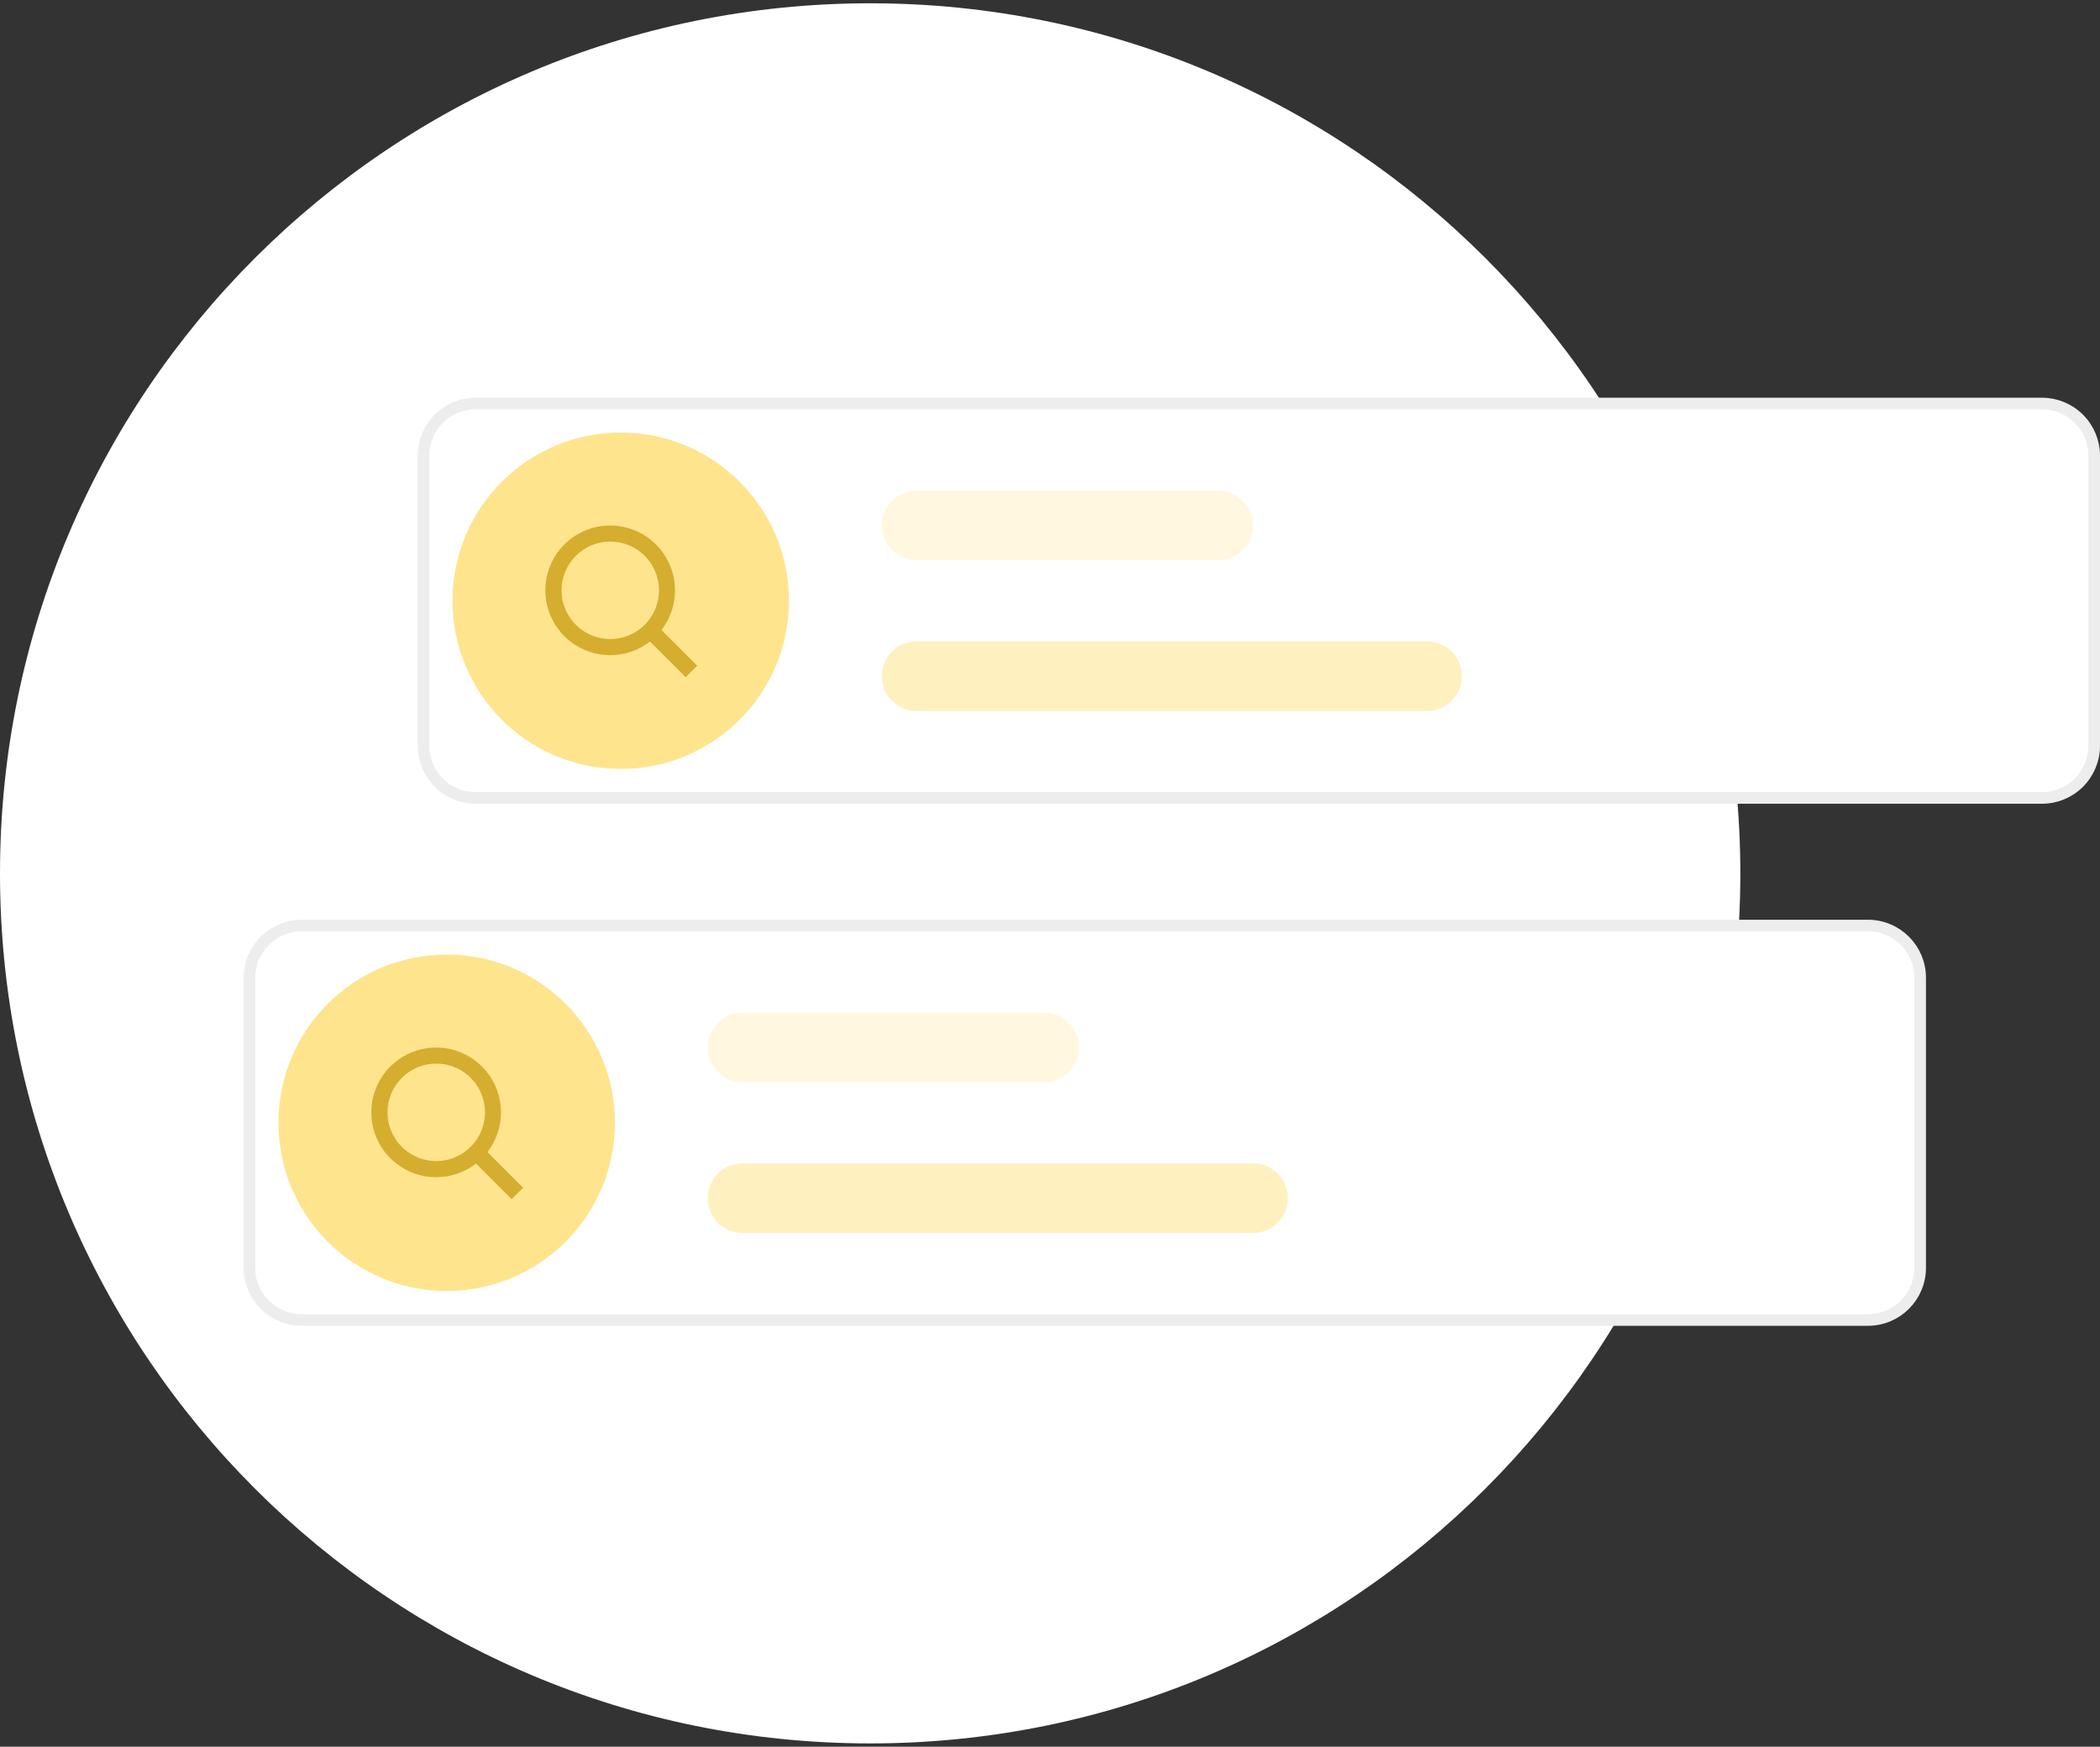 <svg width="226" height="188" viewBox="0 0 226 188" fill="none" xmlns="http://www.w3.org/2000/svg">
<rect x="0" y="0" width="226" height="188" fill="#333333" stroke="none"/>
<g id="Illustration">
<path id="Ellipse 653" d="M93.646 187.646C145.366 187.646 187.293 145.719 187.293 94C187.293 42.28 145.366 0.354 93.646 0.354C41.927 0.354 0 42.28 0 94C0 145.719 41.927 187.646 93.646 187.646Z" fill="white"/>
<g id="Mask Group 3">
<g id="Icon Container">
<g id="Group">
<path id="Path 25918" d="M51.193 43.431H51.818H219.757C221.247 43.431 222.676 44.023 223.73 45.077C224.784 46.13 225.376 47.559 225.376 49.05V80.265C225.376 81.755 224.784 83.185 223.73 84.238C222.676 85.292 221.247 85.884 219.757 85.884H51.193C49.703 85.884 48.274 85.292 47.22 84.238C46.166 83.185 45.575 81.755 45.575 80.265V49.05C45.575 47.559 46.166 46.13 47.22 45.077C48.274 44.023 49.703 43.431 51.193 43.431Z" fill="white" stroke="#EDEDED" stroke-width="1.249"/>
</g>
<g id="Icon">
<path id="Rectangle 5617" d="M131.105 52.796H98.641C96.572 52.796 94.895 54.473 94.895 56.541C94.895 58.61 96.572 60.287 98.641 60.287H131.105C133.174 60.287 134.851 58.61 134.851 56.541C134.851 54.473 133.174 52.796 131.105 52.796Z" fill="#FFF7DF"/>
<path id="Rectangle 5618" d="M153.58 69.028H98.641C96.572 69.028 94.895 70.705 94.895 72.773C94.895 74.842 96.572 76.519 98.641 76.519H153.58C155.649 76.519 157.326 74.842 157.326 72.773C157.326 70.705 155.649 69.028 153.58 69.028Z" fill="#FFF0BF"/>
</g>
<g id="Icon_2">
<path id="Rectangle 5624" opacity="0.7" d="M84.906 64.657C84.906 54.658 76.8 46.553 66.801 46.553C56.802 46.553 48.696 54.658 48.696 64.657C48.696 74.657 56.802 82.762 66.801 82.762C76.8 82.762 84.906 74.657 84.906 64.657Z" fill="#FFD95F"/>
<g id="bx-search">
<path id="Path 25920" d="M65.677 70.518C67.227 70.518 68.733 69.999 69.954 69.045L73.793 72.885L75.028 71.65L71.187 67.809C72.152 66.561 72.666 65.024 72.645 63.447C72.625 61.869 72.07 60.346 71.073 59.124C70.075 57.902 68.693 57.055 67.152 56.719C65.611 56.383 64.002 56.579 62.586 57.275C61.171 57.971 60.033 59.126 59.358 60.551C58.683 61.977 58.511 63.589 58.869 65.125C59.228 66.661 60.096 68.03 61.332 69.01C62.568 69.989 64.1 70.521 65.677 70.518ZM65.677 58.289C66.714 58.289 67.728 58.597 68.591 59.173C69.453 59.749 70.125 60.569 70.522 61.527C70.919 62.485 71.023 63.539 70.821 64.557C70.618 65.574 70.119 66.508 69.385 67.242C68.652 67.975 67.718 68.475 66.7 68.677C65.683 68.879 64.629 68.776 63.67 68.379C62.712 67.982 61.893 67.309 61.317 66.447C60.741 65.585 60.433 64.571 60.433 63.534C60.433 62.143 60.986 60.809 61.969 59.825C62.953 58.842 64.286 58.289 65.677 58.289Z" fill="#D5AE2F"/>
</g>
</g>
</g>
<g id="Icon Container_2">
<g id="Group_2">
<path id="Rectangle 5623" d="M32.464 99.619H201.028C204.131 99.619 206.646 102.134 206.646 105.237V136.453C206.646 139.556 204.131 142.072 201.028 142.072H32.464C29.361 142.072 26.845 139.556 26.845 136.453V105.237C26.845 102.134 29.361 99.619 32.464 99.619Z" fill="white" stroke="#EDEDED" stroke-width="1.249"/>
</g>
<g id="Icon_3">
<path id="Rectangle 5617_2" d="M112.376 108.983H79.912C77.843 108.983 76.166 110.66 76.166 112.729C76.166 114.798 77.843 116.475 79.912 116.475H112.376C114.444 116.475 116.122 114.798 116.122 112.729C116.122 110.66 114.444 108.983 112.376 108.983Z" fill="#FFF7DF"/>
<path id="Rectangle 5618_2" d="M134.851 125.216H79.912C77.843 125.216 76.166 126.893 76.166 128.961C76.166 131.03 77.843 132.707 79.912 132.707H134.851C136.92 132.707 138.597 131.03 138.597 128.961C138.597 126.893 136.92 125.216 134.851 125.216Z" fill="#FFF0BF"/>
</g>
<g id="Icon_4">
<path id="Rectangle 5624_2" opacity="0.7" d="M66.177 120.845C66.177 110.846 58.071 102.74 48.072 102.74C38.073 102.74 29.967 110.846 29.967 120.845C29.967 130.844 38.073 138.95 48.072 138.95C58.071 138.95 66.177 130.844 66.177 120.845Z" fill="#FFD95F"/>
<g id="bx-search_2">
<path id="Path 25920_2" d="M46.948 126.706C48.498 126.706 50.003 126.187 51.224 125.233L55.064 129.072L56.299 127.837L52.458 123.997C53.423 122.749 53.937 121.211 53.916 119.634C53.895 118.057 53.341 116.534 52.343 115.312C51.346 114.09 49.964 113.242 48.423 112.907C46.882 112.571 45.273 112.767 43.857 113.463C42.442 114.159 41.304 115.314 40.629 116.739C39.954 118.165 39.782 119.777 40.14 121.313C40.498 122.849 41.367 124.218 42.603 125.197C43.839 126.177 45.371 126.709 46.948 126.706ZM46.948 114.477C47.985 114.477 48.999 114.785 49.861 115.361C50.724 115.937 51.396 116.756 51.793 117.714C52.19 118.673 52.294 119.727 52.091 120.744C51.889 121.762 51.39 122.696 50.656 123.43C49.923 124.163 48.988 124.662 47.971 124.865C46.954 125.067 45.899 124.963 44.941 124.566C43.983 124.169 43.164 123.497 42.588 122.635C42.011 121.772 41.704 120.759 41.704 119.721C41.704 118.331 42.256 116.997 43.24 116.013C44.223 115.03 45.557 114.477 46.948 114.477Z" fill="#D5AE2F"/>
</g>
</g>
</g>
</g>
</g>
</svg>

